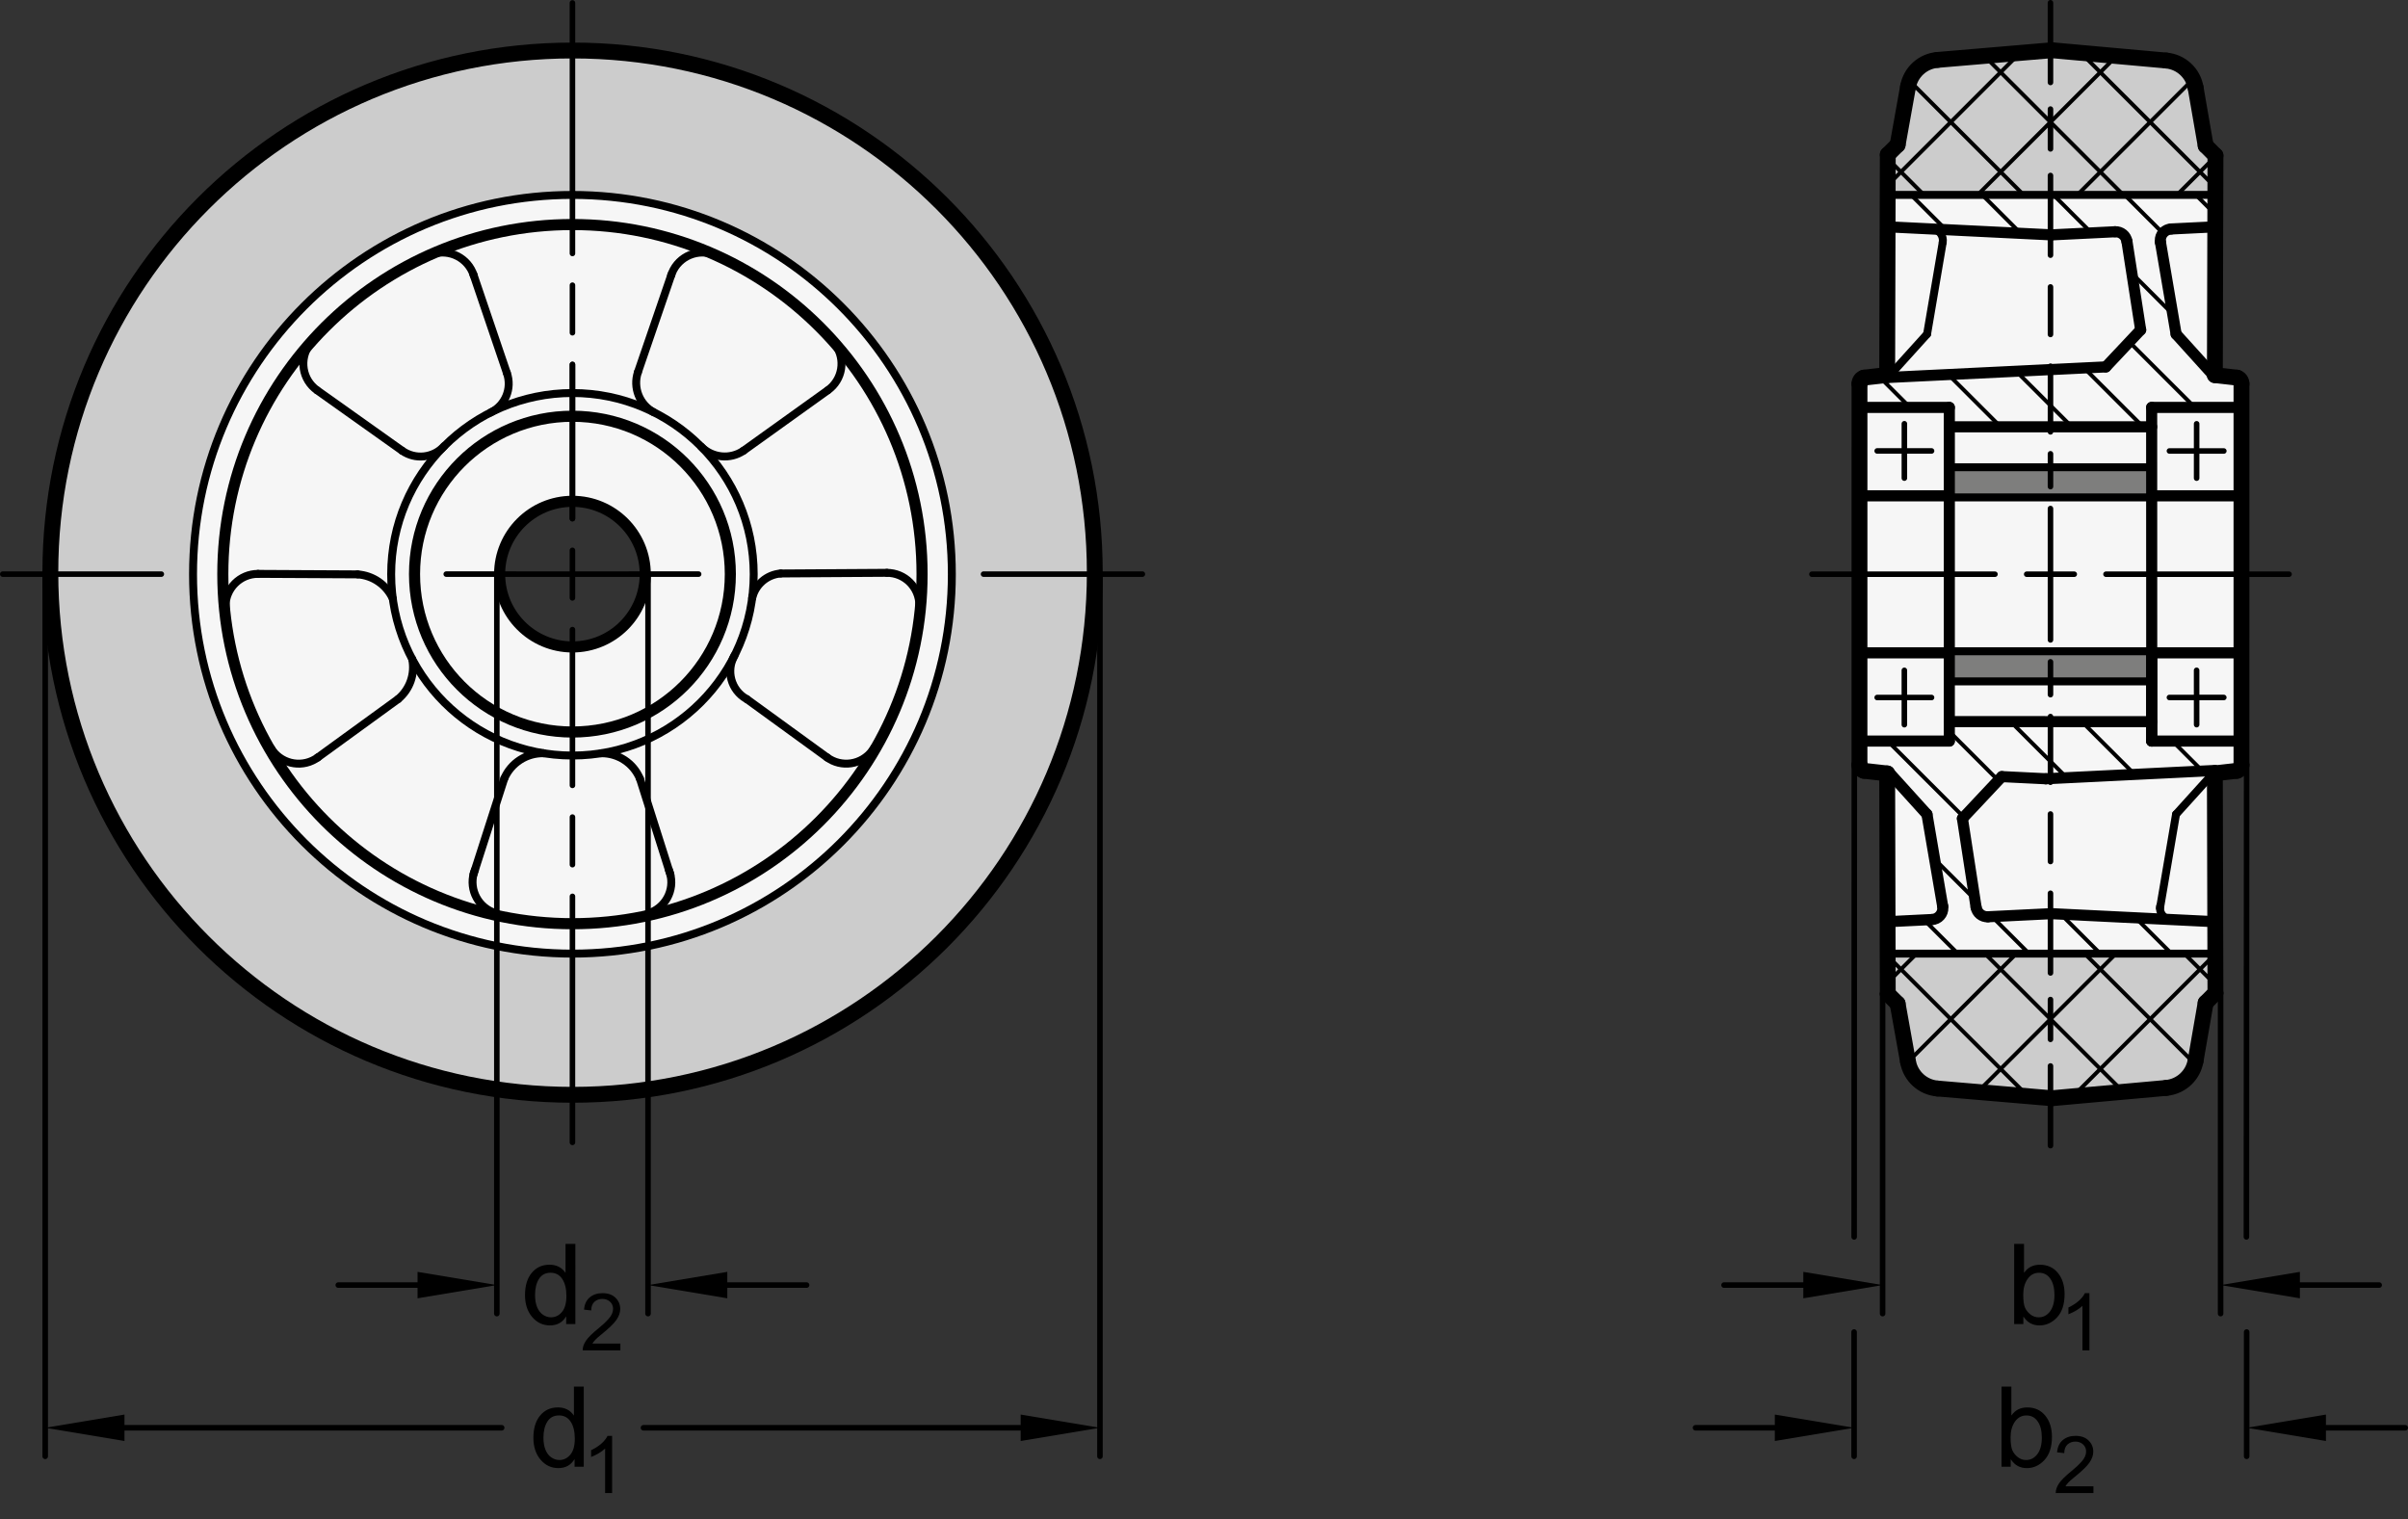 <?xml version="1.0" encoding="utf-8"?>
<!-- Generator: Adobe Illustrator 19.1.0, SVG Export Plug-In . SVG Version: 6.00 Build 0)  -->
<svg version="1.1" xmlns="http://www.w3.org/2000/svg" xmlns:xlink="http://www.w3.org/1999/xlink" x="0px" y="0px"
	 viewBox="0 0 215.225 135.786" enable-background="new 0 0 215.225 135.786" xml:space="preserve">
<rect x="0" y="0" width="215.225" height="135.786" fill="#333333" stroke="none"/>
<g id="MD_x5F_3_x5F_FUELLUNG_x5F_WS">
	<g id="LWPOLYLINE_8_">
		<path fill="#FFFFFF" d="M200.342,34.305c0.012-0.258-0.157-0.489-0.407-0.554l-1.972-0.223l0.053-19.629l-0.876-0.881
			l-0.901-5.192c-0.227-1.306-1.302-2.297-2.623-2.416l-10.219-0.922l-10.223,0.867c-1.321,0.112-2.402,1.097-2.636,2.402
			l-0.929,5.187l-0.881,0.876l-0.053,19.697l-2.069,0.234c-0.249,0.065-0.419,0.296-0.407,0.554l-0.001,34.034
			c-0.012,0.258,0.157,0.489,0.407,0.554l2.069,0.234l0.052,19.697l0.881,0.876l0.929,5.187c0.234,1.305,1.315,2.29,2.635,2.402
			l10.223,0.867l10.219-0.921c1.32-0.119,2.396-1.11,2.623-2.416l0.901-5.192l0.876-0.881l-0.052-19.631l1.971-0.223
			c0.24-0.063,0.408-0.281,0.407-0.529L200.342,34.305"/>
	</g>
	<g id="LWPOLYLINE_9_">
		<path fill="#FFFFFF" d="M51.164,4.645v40.161c3.595,0,6.508,2.913,6.508,6.507c0,3.594-2.914,6.507-6.508,6.507
			c-3.595,0-6.508-2.913-6.508-6.507c0-3.594,2.914-6.507,6.508-6.507V4.645c-25.778,0-46.676,20.894-46.676,46.669
			s20.898,46.669,46.676,46.669S97.84,77.088,97.84,51.314S76.942,4.645,51.164,4.645z"/>
	</g>
</g>
<g id="MD_x5F_3_x5F_FUELLUNG_x5F_GR">
	<g id="LWPOLYLINE_3_">
		<path fill="#F6F6F6" d="M51.164,4.645v40.161c3.595,0,6.508,2.913,6.508,6.507c0,3.594-2.914,6.507-6.508,6.507
			c-3.595,0-6.508-2.913-6.508-6.507c0-3.594,2.914-6.507,6.508-6.507V4.645c-25.778,0-46.676,20.894-46.676,46.669
			s20.898,46.669,46.676,46.669S97.84,77.088,97.84,51.314S76.942,4.645,51.164,4.645z"/>
	</g>
	<g id="LWPOLYLINE_4_">
		<path fill="#F6F6F6" d="M200.342,34.305c0.012-0.258-0.157-0.489-0.407-0.554l-1.972-0.223l0.053-19.629l-0.876-0.881
			l-0.901-5.192c-0.227-1.306-1.302-2.297-2.623-2.416l-10.219-0.922l-10.223,0.867c-1.321,0.112-2.402,1.097-2.636,2.402
			l-0.929,5.187l-0.881,0.876l-0.053,19.697l-2.069,0.234c-0.249,0.065-0.419,0.296-0.407,0.554l-0.001,34.034
			c-0.012,0.258,0.157,0.489,0.407,0.554l2.069,0.234l0.052,19.697l0.881,0.876l0.929,5.187c0.234,1.305,1.315,2.29,2.635,2.402
			l10.223,0.867l10.219-0.921c1.32-0.119,2.396-1.11,2.623-2.416l0.901-5.192l0.876-0.881l-0.052-19.631l1.971-0.223
			c0.24-0.063,0.408-0.281,0.407-0.529L200.342,34.305"/>
	</g>
</g>
<g id="MD_x5F_6_x5F_COLOR_x5F_K064">
	<g id="LWPOLYLINE_5_">
		<rect x="174.222" y="58.208" fill="#7E7E7D" width="18.098" height="2.693"/>
	</g>
	<g id="LWPOLYLINE_6_">
		<rect x="174.23" y="41.763" fill="#7E7E7D" width="18.086" height="2.693"/>
	</g>
</g>
<g id="MD_x5F_6_x5F_COLOR_x5F_K027">
	<g id="LWPOLYLINE">
		<path fill="#CCCCCC" d="M51.207,4.515c25.747,0.024,46.612,20.889,46.632,46.632c0.02,25.774-20.861,46.685-46.639,46.705
			S4.508,76.994,4.488,51.22S25.349,4.535,51.127,4.515l0.037,12.907c-18.728,0.025-33.89,15.226-33.864,33.951
			c0.025,18.725,15.228,33.885,33.957,33.859c18.728-0.025,33.89-15.226,33.864-33.951c-0.025-18.689-15.172-33.834-33.864-33.859
			L51.207,4.515z"/>
	</g>
	<g id="LWPOLYLINE_1_">
		<path fill="#CCCCCC" d="M194.321,5.563c-3.635-0.417-7.277-0.775-10.923-1.074c-3.675,0.275-7.343,0.622-11.004,1.042
			c-1.035,0.262-1.784,1.161-1.855,2.226l-0.929,5.187l-0.881,0.876l-0.01,3.601h29.288l0.009-3.522l-0.876-0.881l-0.901-5.192
			C196.057,6.78,195.323,5.914,194.321,5.563z"/>
	</g>
	<g id="LWPOLYLINE_2_">
		<path fill="#CCCCCC" d="M194.304,97.086c-3.635,0.416-7.277,0.772-10.924,1.07c-3.674-0.276-7.343-0.625-11.004-1.046
			c-1.035-0.263-1.783-1.161-1.854-2.226l-0.927-5.187l-0.881-0.876l0.003-3.588h29.288l-0.003,3.52l-0.877,0.881l-0.903,5.192
			C196.04,95.869,195.306,96.735,194.304,97.086z"/>
	</g>
</g>
<g id="MD_x5F_1_x5F_100">
	<g id="CIRCLE">
		
			<path fill="none" stroke="#000000" stroke-width="1.417" stroke-linecap="round" stroke-linejoin="round" stroke-miterlimit="10" d="
			M4.5,51.182c0,25.775,20.898,46.669,46.676,46.669s46.676-20.894,46.676-46.669S76.954,4.514,51.176,4.514S4.5,25.408,4.5,51.182
			L4.5,51.182z"/>
	</g>
	<g id="LINE_43_">
		
			<line fill="none" stroke="#000000" stroke-width="1.417" stroke-linecap="round" stroke-linejoin="round" stroke-miterlimit="10" x1="166.2" y1="34.305" x2="166.198" y2="68.339"/>
	</g>
	<g id="ARC_20_">
		
			<path fill="none" stroke="#000000" stroke-width="1.417" stroke-linecap="round" stroke-linejoin="round" stroke-miterlimit="10" d="
			M166.198,68.339c-0.012,0.258,0.157,0.489,0.407,0.554"/>
	</g>
	<g id="LINE_44_">
		
			<line fill="none" stroke="#000000" stroke-width="1.417" stroke-linecap="round" stroke-linejoin="round" stroke-miterlimit="10" x1="166.605" y1="68.893" x2="168.674" y2="69.127"/>
	</g>
	<g id="ARC_21_">
		
			<path fill="none" stroke="#000000" stroke-width="1.417" stroke-linecap="round" stroke-linejoin="round" stroke-miterlimit="10" d="
			M166.607,33.751c-0.249,0.065-0.419,0.296-0.407,0.554"/>
	</g>
	<g id="LINE_45_">
		
			<line fill="none" stroke="#000000" stroke-width="1.417" stroke-linecap="round" stroke-linejoin="round" stroke-miterlimit="10" x1="166.607" y1="33.751" x2="168.675" y2="33.517"/>
	</g>
	<g id="LINE_46_">
		
			<line fill="none" stroke="#000000" stroke-width="1.417" stroke-linecap="round" stroke-linejoin="round" stroke-miterlimit="10" x1="200.342" y1="34.305" x2="200.341" y2="68.364"/>
	</g>
	<g id="ARC_22_">
		
			<path fill="none" stroke="#000000" stroke-width="1.417" stroke-linecap="round" stroke-linejoin="round" stroke-miterlimit="10" d="
			M199.933,68.893c0.249-0.065,0.419-0.296,0.407-0.554"/>
	</g>
	<g id="LINE_47_">
		
			<line fill="none" stroke="#000000" stroke-width="1.417" stroke-linecap="round" stroke-linejoin="round" stroke-miterlimit="10" x1="199.933" y1="68.893" x2="197.962" y2="69.117"/>
	</g>
	<g id="ARC_23_">
		
			<path fill="none" stroke="#000000" stroke-width="1.417" stroke-linecap="round" stroke-linejoin="round" stroke-miterlimit="10" d="
			M200.342,34.305c0.012-0.258-0.157-0.489-0.407-0.554"/>
	</g>
	<g id="LINE_48_">
		
			<line fill="none" stroke="#000000" stroke-width="1.417" stroke-linecap="round" stroke-linejoin="round" stroke-miterlimit="10" x1="199.935" y1="33.751" x2="197.963" y2="33.528"/>
	</g>
	<g id="LINE_71_">
		
			<line fill="none" stroke="#000000" stroke-width="1.417" stroke-linecap="round" stroke-linejoin="round" stroke-miterlimit="10" x1="193.616" y1="5.41" x2="183.398" y2="4.489"/>
	</g>
	<g id="ARC_24_">
		
			<path fill="none" stroke="#000000" stroke-width="1.417" stroke-linecap="round" stroke-linejoin="round" stroke-miterlimit="10" d="
			M173.174,5.355c-1.321,0.112-2.402,1.097-2.636,2.402"/>
	</g>
	<g id="LINE_72_">
		
			<line fill="none" stroke="#000000" stroke-width="1.417" stroke-linecap="round" stroke-linejoin="round" stroke-miterlimit="10" x1="170.539" y1="7.757" x2="169.609" y2="12.944"/>
	</g>
	<g id="LINE_73_">
		
			<line fill="none" stroke="#000000" stroke-width="1.417" stroke-linecap="round" stroke-linejoin="round" stroke-miterlimit="10" x1="169.609" y1="12.944" x2="168.728" y2="13.82"/>
	</g>
	<g id="LINE_74_">
		
			<line fill="none" stroke="#000000" stroke-width="1.417" stroke-linecap="round" stroke-linejoin="round" stroke-miterlimit="10" x1="197.14" y1="13.018" x2="196.239" y2="7.826"/>
	</g>
	<g id="LINE_75_">
		
			<line fill="none" stroke="#000000" stroke-width="1.417" stroke-linecap="round" stroke-linejoin="round" stroke-miterlimit="10" x1="198.016" y1="13.899" x2="197.14" y2="13.018"/>
	</g>
	<g id="ARC_25_">
		
			<path fill="none" stroke="#000000" stroke-width="1.417" stroke-linecap="round" stroke-linejoin="round" stroke-miterlimit="10" d="
			M196.239,7.826c-0.227-1.306-1.302-2.297-2.623-2.416"/>
	</g>
	<g id="LINE_76_">
		
			<line fill="none" stroke="#000000" stroke-width="1.417" stroke-linecap="round" stroke-linejoin="round" stroke-miterlimit="10" x1="183.398" y1="4.489" x2="173.174" y2="5.355"/>
	</g>
	<g id="LINE_77_">
		
			<line fill="none" stroke="#000000" stroke-width="1.417" stroke-linecap="round" stroke-linejoin="round" stroke-miterlimit="10" x1="168.728" y1="13.82" x2="168.675" y2="33.517"/>
	</g>
	<g id="LINE_78_">
		
			<line fill="none" stroke="#000000" stroke-width="1.417" stroke-linecap="round" stroke-linejoin="round" stroke-miterlimit="10" x1="198.016" y1="13.899" x2="197.963" y2="33.528"/>
	</g>
	<g id="LINE_87_">
		
			<line fill="none" stroke="#000000" stroke-width="1.417" stroke-linecap="round" stroke-linejoin="round" stroke-miterlimit="10" x1="193.614" y1="97.235" x2="183.395" y2="98.157"/>
	</g>
	<g id="ARC_28_">
		
			<path fill="none" stroke="#000000" stroke-width="1.417" stroke-linecap="round" stroke-linejoin="round" stroke-miterlimit="10" d="
			M170.536,94.888c0.234,1.305,1.315,2.29,2.635,2.402"/>
	</g>
	<g id="LINE_88_">
		
			<line fill="none" stroke="#000000" stroke-width="1.417" stroke-linecap="round" stroke-linejoin="round" stroke-miterlimit="10" x1="170.536" y1="94.888" x2="169.607" y2="89.701"/>
	</g>
	<g id="LINE_89_">
		
			<line fill="none" stroke="#000000" stroke-width="1.417" stroke-linecap="round" stroke-linejoin="round" stroke-miterlimit="10" x1="169.607" y1="89.701" x2="168.726" y2="88.825"/>
	</g>
	<g id="LINE_90_">
		
			<line fill="none" stroke="#000000" stroke-width="1.417" stroke-linecap="round" stroke-linejoin="round" stroke-miterlimit="10" x1="197.138" y1="89.628" x2="196.237" y2="94.82"/>
	</g>
	<g id="LINE_91_">
		
			<line fill="none" stroke="#000000" stroke-width="1.417" stroke-linecap="round" stroke-linejoin="round" stroke-miterlimit="10" x1="198.014" y1="88.747" x2="197.138" y2="89.628"/>
	</g>
	<g id="ARC_29_">
		
			<path fill="none" stroke="#000000" stroke-width="1.417" stroke-linecap="round" stroke-linejoin="round" stroke-miterlimit="10" d="
			M193.614,97.235c1.32-0.119,2.396-1.11,2.623-2.416"/>
	</g>
	<g id="LINE_92_">
		
			<line fill="none" stroke="#000000" stroke-width="1.417" stroke-linecap="round" stroke-linejoin="round" stroke-miterlimit="10" x1="183.395" y1="98.157" x2="173.172" y2="97.289"/>
	</g>
	<g id="LINE_93_">
		
			<line fill="none" stroke="#000000" stroke-width="1.417" stroke-linecap="round" stroke-linejoin="round" stroke-miterlimit="10" x1="168.727" y1="88.825" x2="168.674" y2="69.127"/>
	</g>
	<g id="LINE_94_">
		
			<line fill="none" stroke="#000000" stroke-width="1.417" stroke-linecap="round" stroke-linejoin="round" stroke-miterlimit="10" x1="198.014" y1="88.747" x2="197.962" y2="69.117"/>
	</g>
</g>
<g id="MD_x5F_1_x5F_050">
	<g id="CIRCLE_1_">
		
			<path fill="none" stroke="#000000" stroke-width="0.709" stroke-linecap="round" stroke-linejoin="round" stroke-miterlimit="10" d="
			M17.253,51.327c0,18.725,15.182,33.905,33.911,33.905s33.911-15.18,33.911-33.905S69.892,17.422,51.164,17.422
			S17.253,32.602,17.253,51.327L17.253,51.327z"/>
	</g>
	<g id="LINE_4_">
		
			<line fill="none" stroke="#000000" stroke-width="0.709" stroke-linecap="round" stroke-linejoin="round" stroke-miterlimit="10" x1="28.373" y1="34.905" x2="35.946" y2="40.286"/>
	</g>
	<g id="ARC">
		
			<path fill="none" stroke="#000000" stroke-width="0.709" stroke-linecap="round" stroke-linejoin="round" stroke-miterlimit="10" d="
			M27.837,30.594c-1.059,1.205-0.94,3.041,0.265,4.099c0.071,0.062,0.144,0.121,0.221,0.176"/>
	</g>
	<g id="ARC_1_">
		
			<path fill="none" stroke="#000000" stroke-width="0.709" stroke-linecap="round" stroke-linejoin="round" stroke-miterlimit="10" d="
			M35.946,40.286c1.175,0.824,2.779,0.651,3.752-0.405"/>
	</g>
	<g id="LINE_5_">
		
			<line fill="none" stroke="#000000" stroke-width="0.709" stroke-linecap="round" stroke-linejoin="round" stroke-miterlimit="10" x1="42.314" y1="24.534" x2="45.303" y2="33.335"/>
	</g>
	<g id="ARC_2_">
		
			<path fill="none" stroke="#000000" stroke-width="0.709" stroke-linecap="round" stroke-linejoin="round" stroke-miterlimit="10" d="
			M42.341,24.613c-0.493-1.544-2.144-2.396-3.689-1.904c-0.076,0.024-0.151,0.052-0.225,0.082"/>
	</g>
	<g id="LINE_6_">
		
			<line fill="none" stroke="#000000" stroke-width="0.709" stroke-linecap="round" stroke-linejoin="round" stroke-miterlimit="10" x1="59.922" y1="78.185" x2="57.199" y2="69.605"/>
	</g>
	<g id="LINE_7_">
		
			<line fill="none" stroke="#000000" stroke-width="0.709" stroke-linecap="round" stroke-linejoin="round" stroke-miterlimit="10" x1="42.319" y1="78.148" x2="45.071" y2="69.586"/>
	</g>
	<g id="LINE_8_">
		
			<line fill="none" stroke="#000000" stroke-width="0.709" stroke-linecap="round" stroke-linejoin="round" stroke-miterlimit="10" x1="28.38" y1="67.714" x2="35.576" y2="62.487"/>
	</g>
	<g id="LINE_9_">
		
			<line fill="none" stroke="#000000" stroke-width="0.709" stroke-linecap="round" stroke-linejoin="round" stroke-miterlimit="10" x1="23.061" y1="51.291" x2="31.963" y2="51.337"/>
	</g>
	<g id="ARC_3_">
		
			<path fill="none" stroke="#000000" stroke-width="0.709" stroke-linecap="round" stroke-linejoin="round" stroke-miterlimit="10" d="
			M23.063,51.291c-1.604-0.001-2.906,1.299-2.907,2.903c0,0.094,0.004,0.188,0.014,0.282"/>
	</g>
	<g id="ARC_4_">
		
			<path fill="none" stroke="#000000" stroke-width="0.709" stroke-linecap="round" stroke-linejoin="round" stroke-miterlimit="10" d="
			M42.447,77.751c-0.599,1.488,0.121,3.18,1.61,3.779c0.087,0.035,0.176,0.066,0.267,0.093"/>
	</g>
	<g id="ARC_5_">
		
			<path fill="none" stroke="#000000" stroke-width="0.709" stroke-linecap="round" stroke-linejoin="round" stroke-miterlimit="10" d="
			M57.914,81.639c1.539-0.452,2.421-2.066,1.969-3.605c-0.027-0.09-0.057-0.179-0.093-0.266"/>
	</g>
	<g id="ARC_6_">
		
			<path fill="none" stroke="#000000" stroke-width="0.709" stroke-linecap="round" stroke-linejoin="round" stroke-miterlimit="10" d="
			M24.2,66.842c0.824,1.376,2.608,1.824,3.985,1c0.081-0.048,0.159-0.101,0.235-0.157"/>
	</g>
	<g id="ARC_7_">
		
			<path fill="none" stroke="#000000" stroke-width="0.709" stroke-linecap="round" stroke-linejoin="round" stroke-miterlimit="10" d="
			M35.576,62.487c1.054-0.869,1.541-2.25,1.264-3.588"/>
	</g>
	<g id="ARC_8_">
		
			<path fill="none" stroke="#000000" stroke-width="0.709" stroke-linecap="round" stroke-linejoin="round" stroke-miterlimit="10" d="
			M48.599,67.323c-1.528-0.036-2.924,0.859-3.528,2.263"/>
	</g>
	<g id="ARC_9_">
		
			<path fill="none" stroke="#000000" stroke-width="0.709" stroke-linecap="round" stroke-linejoin="round" stroke-miterlimit="10" d="
			M57.199,69.605c-0.58-1.401-1.958-2.306-3.475-2.281"/>
	</g>
	<g id="LINE_10_">
		
			<line fill="none" stroke="#000000" stroke-width="0.709" stroke-linecap="round" stroke-linejoin="round" stroke-miterlimit="10" x1="73.948" y1="67.714" x2="66.752" y2="62.487"/>
	</g>
	<g id="LINE_11_">
		
			<line fill="none" stroke="#000000" stroke-width="0.709" stroke-linecap="round" stroke-linejoin="round" stroke-miterlimit="10" x1="79.266" y1="51.197" x2="69.783" y2="51.256"/>
	</g>
	<g id="ARC_10_">
		
			<path fill="none" stroke="#000000" stroke-width="0.709" stroke-linecap="round" stroke-linejoin="round" stroke-miterlimit="10" d="
			M82.158,54.382c0.155-1.597-1.015-3.017-2.612-3.171c-0.094-0.009-0.188-0.014-0.282-0.014"/>
	</g>
	<g id="ARC_11_">
		
			<path fill="none" stroke="#000000" stroke-width="0.709" stroke-linecap="round" stroke-linejoin="round" stroke-miterlimit="10" d="
			M73.908,67.685c1.29,0.954,3.109,0.681,4.063-0.609c0.056-0.076,0.108-0.154,0.157-0.235"/>
	</g>
	<g id="ARC_12_">
		
			<path fill="none" stroke="#000000" stroke-width="0.709" stroke-linecap="round" stroke-linejoin="round" stroke-miterlimit="10" d="
			M65.649,58.584c-0.78,1.36-0.309,3.094,1.051,3.874c0.017,0.01,0.034,0.019,0.052,0.029"/>
	</g>
	<g id="ARC_13_">
		
			<path fill="none" stroke="#000000" stroke-width="0.709" stroke-linecap="round" stroke-linejoin="round" stroke-miterlimit="10" d="
			M35.109,53.512c-0.571-1.247-1.778-2.082-3.147-2.175"/>
	</g>
	<g id="ARC_14_">
		
			<path fill="none" stroke="#000000" stroke-width="0.709" stroke-linecap="round" stroke-linejoin="round" stroke-miterlimit="10" d="
			M43.856,36.869c1.312-0.638,1.935-2.159,1.447-3.534"/>
	</g>
	<g id="CIRCLE_3_">
		
			<path fill="none" stroke="#000000" stroke-width="0.709" stroke-linecap="round" stroke-linejoin="round" stroke-miterlimit="10" d="
			M67.366,51.327c0-8.947-7.254-16.2-16.202-16.2s-16.202,7.253-16.202,16.2s7.254,16.2,16.202,16.2S67.366,60.274,67.366,51.327
			L67.366,51.327z"/>
	</g>
	<g id="LINE_12_">
		
			<line fill="none" stroke="#000000" stroke-width="0.709" stroke-linecap="round" stroke-linejoin="round" stroke-miterlimit="10" x1="73.954" y1="34.905" x2="66.455" y2="40.282"/>
	</g>
	<g id="ARC_15_">
		
			<path fill="none" stroke="#000000" stroke-width="0.709" stroke-linecap="round" stroke-linejoin="round" stroke-miterlimit="10" d="
			M74.005,34.869c1.302-0.937,1.599-2.752,0.662-4.054c-0.055-0.076-0.114-0.15-0.176-0.221"/>
	</g>
	<g id="ARC_16_">
		
			<path fill="none" stroke="#000000" stroke-width="0.709" stroke-linecap="round" stroke-linejoin="round" stroke-miterlimit="10" d="
			M62.664,39.917c1.01,1.019,2.604,1.173,3.791,0.366"/>
	</g>
	<g id="LINE_13_">
		
			<line fill="none" stroke="#000000" stroke-width="0.709" stroke-linecap="round" stroke-linejoin="round" stroke-miterlimit="10" x1="60.013" y1="24.534" x2="57.018" y2="33.261"/>
	</g>
	<g id="ARC_17_">
		
			<path fill="none" stroke="#000000" stroke-width="0.709" stroke-linecap="round" stroke-linejoin="round" stroke-miterlimit="10" d="
			M63.9,22.792c-1.499-0.617-3.215,0.097-3.832,1.596c-0.03,0.074-0.058,0.149-0.082,0.225"/>
	</g>
	<g id="ARC_18_">
		
			<path fill="none" stroke="#000000" stroke-width="0.709" stroke-linecap="round" stroke-linejoin="round" stroke-miterlimit="10" d="
			M57.018,33.261c-0.466,1.382,0.133,2.899,1.418,3.59"/>
	</g>
	<g id="ARC_19_">
		
			<path fill="none" stroke="#000000" stroke-width="0.709" stroke-linecap="round" stroke-linejoin="round" stroke-miterlimit="10" d="
			M69.783,51.256c-1.243,0.099-2.278,0.994-2.554,2.21"/>
	</g>
	<g id="LINE_106_">
		
			<line fill="none" stroke="#000000" stroke-width="0.709" stroke-linecap="round" stroke-linejoin="round" stroke-miterlimit="10" x1="194.491" y1="72.781" x2="193.058" y2="81.168"/>
	</g>
	<g id="LINE_107_">
		
			<line fill="none" stroke="#000000" stroke-width="0.709" stroke-linecap="round" stroke-linejoin="round" stroke-miterlimit="10" x1="197.93" y1="68.98" x2="194.491" y2="72.781"/>
	</g>
	<g id="LINE_108_">
		
			<line fill="none" stroke="#000000" stroke-width="0.709" stroke-linecap="round" stroke-linejoin="round" stroke-miterlimit="10" x1="168.717" y1="85.231" x2="198.005" y2="85.231"/>
	</g>
	<g id="ARC_32_">
		
			<path fill="none" stroke="#000000" stroke-width="0.709" stroke-linecap="round" stroke-linejoin="round" stroke-miterlimit="10" d="
			M193.072,80.994c-0.095,0.555,0.279,1.083,0.834,1.178c0.04,0.007,0.081,0.011,0.122,0.013"/>
	</g>
	<g id="LINE_109_">
		
			<line fill="none" stroke="#000000" stroke-width="0.709" stroke-linecap="round" stroke-linejoin="round" stroke-miterlimit="10" x1="168.719" y1="17.42" x2="198.014" y2="17.42"/>
	</g>
	<g id="ARC_33_">
		
			<path fill="none" stroke="#000000" stroke-width="0.709" stroke-linecap="round" stroke-linejoin="round" stroke-miterlimit="10" d="
			M173.639,21.657c0.095-0.556-0.279-1.083-0.835-1.177c-0.04-0.007-0.081-0.011-0.121-0.013"/>
	</g>
	<g id="LINE_110_">
		
			<line fill="none" stroke="#000000" stroke-width="0.709" stroke-linecap="round" stroke-linejoin="round" stroke-miterlimit="10" x1="172.241" y1="29.862" x2="173.639" y2="21.657"/>
	</g>
	<g id="LINE_111_">
		
			<line fill="none" stroke="#000000" stroke-width="0.709" stroke-linecap="round" stroke-linejoin="round" stroke-miterlimit="10" x1="168.803" y1="33.665" x2="172.241" y2="29.862"/>
	</g>
	<g id="LINE_112_">
		
			<line fill="none" stroke="#000000" stroke-width="0.709" stroke-linecap="round" stroke-linejoin="round" stroke-miterlimit="10" x1="174.222" y1="58.208" x2="192.32" y2="58.208"/>
	</g>
	<g id="LINE_113_">
		
			<line fill="none" stroke="#000000" stroke-width="0.709" stroke-linecap="round" stroke-linejoin="round" stroke-miterlimit="10" x1="174.23" y1="44.456" x2="192.315" y2="44.456"/>
	</g>
	<g id="LINE_114_">
		
			<line fill="none" stroke="#000000" stroke-width="0.709" stroke-linecap="round" stroke-linejoin="round" stroke-miterlimit="10" x1="174.222" y1="60.901" x2="192.32" y2="60.901"/>
	</g>
	<g id="LINE_115_">
		
			<line fill="none" stroke="#000000" stroke-width="0.709" stroke-linecap="round" stroke-linejoin="round" stroke-miterlimit="10" x1="174.23" y1="41.763" x2="192.315" y2="41.763"/>
	</g>
</g>
<g id="MD_x5F_1_x5F_035">
	<g id="LINE">
		
			<line fill="none" stroke="#000000" stroke-width="0.496" stroke-linecap="round" stroke-linejoin="round" stroke-miterlimit="10" x1="14.418" y1="51.314" x2="0.248" y2="51.314"/>
	</g>
	<g id="LINE_1_">
		
			<line fill="none" stroke="#000000" stroke-width="0.496" stroke-linecap="round" stroke-linejoin="round" stroke-miterlimit="10" x1="39.885" y1="51.313" x2="51.164" y2="51.314"/>
	</g>
	<g id="LINE_2_">
		
			<line fill="none" stroke="#000000" stroke-width="0.496" stroke-linecap="round" stroke-linejoin="round" stroke-miterlimit="10" x1="87.909" y1="51.314" x2="102.104" y2="51.314"/>
	</g>
	<g id="LINE_3_">
		
			<line fill="none" stroke="#000000" stroke-width="0.496" stroke-linecap="round" stroke-linejoin="round" stroke-miterlimit="10" x1="62.443" y1="51.313" x2="51.164" y2="51.314"/>
	</g>
	<g id="LINE_22_">
		
			<line fill="none" stroke="#000000" stroke-width="0.496" stroke-linecap="round" stroke-linejoin="round" stroke-miterlimit="10" x1="51.165" y1="32.574" x2="51.164" y2="46.354"/>
	</g>
	<g id="LINE_23_">
		
			<line fill="none" stroke="#000000" stroke-width="0.496" stroke-linecap="round" stroke-linejoin="round" stroke-miterlimit="10" x1="51.164" y1="0.262" x2="51.165" y2="22.654"/>
	</g>
	<g id="LINE_24_">
		
			<line fill="none" stroke="#000000" stroke-width="0.496" stroke-linecap="round" stroke-linejoin="round" stroke-miterlimit="10" x1="51.165" y1="25.489" x2="51.165" y2="29.74"/>
	</g>
	<g id="LINE_25_">
		
			<line fill="none" stroke="#000000" stroke-width="0.496" stroke-linecap="round" stroke-linejoin="round" stroke-miterlimit="10" x1="51.164" y1="102.103" x2="51.165" y2="80.115"/>
	</g>
	<g id="LINE_26_">
		
			<line fill="none" stroke="#000000" stroke-width="0.496" stroke-linecap="round" stroke-linejoin="round" stroke-miterlimit="10" x1="51.165" y1="77.281" x2="51.165" y2="73.029"/>
	</g>
	<g id="LINE_27_">
		
			<line fill="none" stroke="#000000" stroke-width="0.496" stroke-linecap="round" stroke-linejoin="round" stroke-miterlimit="10" x1="51.165" y1="32.574" x2="51.164" y2="46.354"/>
	</g>
	<g id="LINE_28_">
		
			<line fill="none" stroke="#000000" stroke-width="0.496" stroke-linecap="round" stroke-linejoin="round" stroke-miterlimit="10" x1="51.165" y1="70.195" x2="51.164" y2="56.274"/>
	</g>
	<g id="LINE_41_">
		
			<line fill="none" stroke="#000000" stroke-width="0.496" stroke-linecap="round" stroke-linejoin="round" stroke-miterlimit="10" stroke-dasharray="13.465,2.48,1.063,2.48" x1="170.211" y1="40.303" x2="172.64" y2="40.303"/>
	</g>
	<g id="LINE_42_">
		
			<line fill="none" stroke="#000000" stroke-width="0.496" stroke-linecap="round" stroke-linejoin="round" stroke-miterlimit="10" stroke-dasharray="13.465,2.48,1.063,2.48" x1="170.211" y1="40.303" x2="170.211" y2="37.873"/>
	</g>
	<g id="LINE_57_">
		
			<line fill="none" stroke="#000000" stroke-width="0.496" stroke-linecap="round" stroke-linejoin="round" stroke-miterlimit="10" stroke-dasharray="13.465,2.48,1.063,2.48" x1="196.333" y1="40.307" x2="193.903" y2="40.306"/>
	</g>
	<g id="LINE_58_">
		
			<line fill="none" stroke="#000000" stroke-width="0.496" stroke-linecap="round" stroke-linejoin="round" stroke-miterlimit="10" stroke-dasharray="13.465,2.48,1.063,2.48" x1="196.333" y1="40.307" x2="196.333" y2="37.878"/>
	</g>
	<g id="LINE_59_">
		
			<line fill="none" stroke="#000000" stroke-width="0.496" stroke-linecap="round" stroke-linejoin="round" stroke-miterlimit="10" stroke-dasharray="13.465,2.48,1.063,2.48" x1="170.21" y1="62.342" x2="172.64" y2="62.342"/>
	</g>
	<g id="LINE_60_">
		
			<line fill="none" stroke="#000000" stroke-width="0.496" stroke-linecap="round" stroke-linejoin="round" stroke-miterlimit="10" stroke-dasharray="13.465,2.48,1.063,2.48" x1="170.21" y1="62.342" x2="170.21" y2="64.771"/>
	</g>
	<g id="LINE_61_">
		
			<line fill="none" stroke="#000000" stroke-width="0.496" stroke-linecap="round" stroke-linejoin="round" stroke-miterlimit="10" stroke-dasharray="13.465,2.48,1.063,2.48" x1="196.332" y1="62.339" x2="193.902" y2="62.339"/>
	</g>
	<g id="LINE_62_">
		
			<line fill="none" stroke="#000000" stroke-width="0.496" stroke-linecap="round" stroke-linejoin="round" stroke-miterlimit="10" stroke-dasharray="13.465,2.48,1.063,2.48" x1="196.332" y1="62.339" x2="196.333" y2="64.768"/>
	</g>
	<g id="LINE_63_">
		
			<line fill="none" stroke="#000000" stroke-width="0.496" stroke-linecap="round" stroke-linejoin="round" stroke-miterlimit="10" stroke-dasharray="13.465,2.48,1.063,2.48" x1="170.211" y1="40.303" x2="170.211" y2="42.732"/>
	</g>
	<g id="LINE_64_">
		
			<line fill="none" stroke="#000000" stroke-width="0.496" stroke-linecap="round" stroke-linejoin="round" stroke-miterlimit="10" stroke-dasharray="13.465,2.48,1.063,2.48" x1="170.211" y1="40.303" x2="167.781" y2="40.303"/>
	</g>
	<g id="LINE_65_">
		
			<line fill="none" stroke="#000000" stroke-width="0.496" stroke-linecap="round" stroke-linejoin="round" stroke-miterlimit="10" stroke-dasharray="13.465,2.48,1.063,2.48" x1="196.333" y1="40.307" x2="196.332" y2="42.736"/>
	</g>
	<g id="LINE_66_">
		
			<line fill="none" stroke="#000000" stroke-width="0.496" stroke-linecap="round" stroke-linejoin="round" stroke-miterlimit="10" stroke-dasharray="13.465,2.48,1.063,2.48" x1="196.333" y1="40.307" x2="198.762" y2="40.308"/>
	</g>
	<g id="LINE_67_">
		
			<line fill="none" stroke="#000000" stroke-width="0.496" stroke-linecap="round" stroke-linejoin="round" stroke-miterlimit="10" stroke-dasharray="13.465,2.48,1.063,2.48" x1="196.332" y1="62.339" x2="196.331" y2="59.91"/>
	</g>
	<g id="LINE_68_">
		
			<line fill="none" stroke="#000000" stroke-width="0.496" stroke-linecap="round" stroke-linejoin="round" stroke-miterlimit="10" stroke-dasharray="13.465,2.48,1.063,2.48" x1="196.332" y1="62.339" x2="198.761" y2="62.338"/>
	</g>
	<g id="LINE_69_">
		
			<line fill="none" stroke="#000000" stroke-width="0.496" stroke-linecap="round" stroke-linejoin="round" stroke-miterlimit="10" stroke-dasharray="13.465,2.48,1.063,2.48" x1="170.21" y1="62.342" x2="170.21" y2="59.913"/>
	</g>
	<g id="LINE_70_">
		
			<line fill="none" stroke="#000000" stroke-width="0.496" stroke-linecap="round" stroke-linejoin="round" stroke-miterlimit="10" stroke-dasharray="13.465,2.48,1.063,2.48" x1="170.21" y1="62.342" x2="167.781" y2="62.342"/>
	</g>
	<g id="LINE_124_">
		
			<line fill="none" stroke="#000000" stroke-width="0.496" stroke-linecap="round" stroke-linejoin="round" stroke-miterlimit="10" x1="51.164" y1="53.439" x2="51.164" y2="49.188"/>
	</g>
</g>
<g id="MD_x5F_1_x5F_070">
	<g id="CIRCLE_2_">
		
			<path fill="none" stroke="#000000" stroke-width="0.992" stroke-linecap="round" stroke-linejoin="round" stroke-miterlimit="10" d="
			M57.672,51.314c0-3.594-2.914-6.507-6.508-6.507c-3.595,0-6.508,2.913-6.508,6.507c0,3.594,2.914,6.507,6.508,6.507
			C54.758,57.821,57.672,54.908,57.672,51.314L57.672,51.314z"/>
	</g>
	<g id="CIRCLE_4_">
		
			<path fill="none" stroke="#000000" stroke-width="0.992" stroke-linecap="round" stroke-linejoin="round" stroke-miterlimit="10" d="
			M65.277,51.314c0-7.794-6.319-14.111-14.114-14.111S37.05,43.52,37.05,51.314s6.319,14.111,14.114,14.111
			S65.277,59.107,65.277,51.314L65.277,51.314z"/>
	</g>
	<g id="LINE_29_">
		
			<line fill="none" stroke="#000000" stroke-width="0.992" stroke-linecap="round" stroke-linejoin="round" stroke-miterlimit="10" x1="166.204" y1="44.314" x2="174.23" y2="44.314"/>
	</g>
	<g id="LINE_30_">
		
			<line fill="none" stroke="#000000" stroke-width="0.992" stroke-linecap="round" stroke-linejoin="round" stroke-miterlimit="10" x1="192.315" y1="44.314" x2="200.339" y2="44.314"/>
	</g>
	<g id="LINE_31_">
		
			<line fill="none" stroke="#000000" stroke-width="0.992" stroke-linecap="round" stroke-linejoin="round" stroke-miterlimit="10" x1="166.204" y1="58.35" x2="174.222" y2="58.35"/>
	</g>
	<g id="LINE_32_">
		
			<line fill="none" stroke="#000000" stroke-width="0.992" stroke-linecap="round" stroke-linejoin="round" stroke-miterlimit="10" x1="192.32" y1="58.35" x2="200.339" y2="58.35"/>
	</g>
	<g id="LINE_33_">
		
			<line fill="none" stroke="#000000" stroke-width="0.992" stroke-linecap="round" stroke-linejoin="round" stroke-miterlimit="10" x1="166.192" y1="36.415" x2="174.23" y2="36.415"/>
	</g>
	<g id="LINE_34_">
		
			<line fill="none" stroke="#000000" stroke-width="0.992" stroke-linecap="round" stroke-linejoin="round" stroke-miterlimit="10" x1="174.23" y1="36.415" x2="174.228" y2="66.234"/>
	</g>
	<g id="LINE_35_">
		
			<line fill="none" stroke="#000000" stroke-width="0.992" stroke-linecap="round" stroke-linejoin="round" stroke-miterlimit="10" x1="200.351" y1="36.415" x2="192.313" y2="36.415"/>
	</g>
	<g id="LINE_36_">
		
			<line fill="none" stroke="#000000" stroke-width="0.992" stroke-linecap="round" stroke-linejoin="round" stroke-miterlimit="10" x1="192.313" y1="36.415" x2="192.321" y2="66.234"/>
	</g>
	<g id="LINE_37_">
		
			<line fill="none" stroke="#000000" stroke-width="0.992" stroke-linecap="round" stroke-linejoin="round" stroke-miterlimit="10" x1="166.192" y1="66.234" x2="174.229" y2="66.234"/>
	</g>
	<g id="LINE_38_">
		
			<line fill="none" stroke="#000000" stroke-width="0.992" stroke-linecap="round" stroke-linejoin="round" stroke-miterlimit="10" x1="200.351" y1="66.234" x2="192.313" y2="66.234"/>
	</g>
	<g id="LINE_39_">
		
			<line fill="none" stroke="#000000" stroke-width="0.992" stroke-linecap="round" stroke-linejoin="round" stroke-miterlimit="10" x1="192.313" y1="66.234" x2="192.32" y2="58.458"/>
	</g>
	<g id="LINE_79_">
		
			<line fill="none" stroke="#000000" stroke-width="0.992" stroke-linecap="round" stroke-linejoin="round" stroke-miterlimit="10" x1="194.5" y1="29.862" x2="193.101" y2="21.657"/>
	</g>
	<g id="ARC_26_">
		
			<path fill="none" stroke="#000000" stroke-width="0.992" stroke-linecap="round" stroke-linejoin="round" stroke-miterlimit="10" d="
			M194.057,20.466c-0.563,0.028-0.997,0.506-0.969,1.069c0.002,0.041,0.006,0.081,0.013,0.121"/>
	</g>
	<g id="LINE_80_">
		
			<line fill="none" stroke="#000000" stroke-width="0.992" stroke-linecap="round" stroke-linejoin="round" stroke-miterlimit="10" x1="197.938" y1="33.665" x2="194.5" y2="29.862"/>
	</g>
	<g id="LINE_81_">
		
			<line fill="none" stroke="#000000" stroke-width="0.992" stroke-linecap="round" stroke-linejoin="round" stroke-miterlimit="10" x1="168.675" y1="33.741" x2="188.22" y2="32.792"/>
	</g>
	<g id="LINE_82_">
		
			<line fill="none" stroke="#000000" stroke-width="0.992" stroke-linecap="round" stroke-linejoin="round" stroke-miterlimit="10" x1="188.22" y1="32.792" x2="191.331" y2="29.484"/>
	</g>
	<g id="LINE_83_">
		
			<line fill="none" stroke="#000000" stroke-width="0.992" stroke-linecap="round" stroke-linejoin="round" stroke-miterlimit="10" x1="190.104" y1="21.576" x2="191.331" y2="29.484"/>
	</g>
	<g id="ARC_27_">
		
			<path fill="none" stroke="#000000" stroke-width="0.992" stroke-linecap="round" stroke-linejoin="round" stroke-miterlimit="10" d="
			M190.104,21.576c-0.08-0.516-0.537-0.888-1.059-0.863"/>
	</g>
	<g id="LINE_84_">
		
			<line fill="none" stroke="#000000" stroke-width="0.992" stroke-linecap="round" stroke-linejoin="round" stroke-miterlimit="10" x1="178.921" y1="69.411" x2="182.855" y2="69.604"/>
	</g>
	<g id="LINE_85_">
		
			<line fill="none" stroke="#000000" stroke-width="0.992" stroke-linecap="round" stroke-linejoin="round" stroke-miterlimit="10" x1="178.921" y1="69.411" x2="175.4" y2="73.158"/>
	</g>
	<g id="LINE_86_">
		
			<line fill="none" stroke="#000000" stroke-width="0.992" stroke-linecap="round" stroke-linejoin="round" stroke-miterlimit="10" x1="176.619" y1="81.075" x2="175.4" y2="73.158"/>
	</g>
	<g id="LINE_95_">
		
			<line fill="none" stroke="#000000" stroke-width="0.992" stroke-linecap="round" stroke-linejoin="round" stroke-miterlimit="10" x1="174.225" y1="64.495" x2="192.309" y2="64.502"/>
	</g>
	<g id="LINE_96_">
		
			<line fill="none" stroke="#000000" stroke-width="0.992" stroke-linecap="round" stroke-linejoin="round" stroke-miterlimit="10" x1="174.23" y1="38.146" x2="192.314" y2="38.146"/>
	</g>
	<g id="LINE_97_">
		
			<line fill="none" stroke="#000000" stroke-width="0.992" stroke-linecap="round" stroke-linejoin="round" stroke-miterlimit="10" x1="168.709" y1="82.38" x2="172.679" y2="82.184"/>
	</g>
	<g id="ARC_30_">
		
			<path fill="none" stroke="#000000" stroke-width="0.992" stroke-linecap="round" stroke-linejoin="round" stroke-miterlimit="10" d="
			M172.679,82.184c0.563-0.028,0.997-0.506,0.969-1.069c-0.002-0.041-0.006-0.081-0.013-0.122"/>
	</g>
	<g id="LINE_98_">
		
			<line fill="none" stroke="#000000" stroke-width="0.992" stroke-linecap="round" stroke-linejoin="round" stroke-miterlimit="10" x1="177.678" y1="81.939" x2="183.353" y2="81.66"/>
	</g>
	<g id="ARC_31_">
		
			<path fill="none" stroke="#000000" stroke-width="0.992" stroke-linecap="round" stroke-linejoin="round" stroke-miterlimit="10" d="
			M176.619,81.075c0.08,0.517,0.537,0.89,1.059,0.864"/>
	</g>
	<g id="LINE_99_">
		
			<line fill="none" stroke="#000000" stroke-width="0.992" stroke-linecap="round" stroke-linejoin="round" stroke-miterlimit="10" x1="197.997" y1="82.38" x2="183.353" y2="81.66"/>
	</g>
	<g id="LINE_100_">
		
			<line fill="none" stroke="#000000" stroke-width="0.992" stroke-linecap="round" stroke-linejoin="round" stroke-miterlimit="10" x1="168.726" y1="20.272" x2="183.37" y2="20.992"/>
	</g>
	<g id="LINE_101_">
		
			<line fill="none" stroke="#000000" stroke-width="0.992" stroke-linecap="round" stroke-linejoin="round" stroke-miterlimit="10" x1="198.014" y1="20.272" x2="194.057" y2="20.466"/>
	</g>
	<g id="LINE_102_">
		
			<line fill="none" stroke="#000000" stroke-width="0.992" stroke-linecap="round" stroke-linejoin="round" stroke-miterlimit="10" x1="189.046" y1="20.713" x2="183.37" y2="20.992"/>
	</g>
	<g id="LINE_103_">
		
			<line fill="none" stroke="#000000" stroke-width="0.992" stroke-linecap="round" stroke-linejoin="round" stroke-miterlimit="10" x1="197.962" y1="68.862" x2="182.855" y2="69.604"/>
	</g>
	<g id="LINE_104_">
		
			<line fill="none" stroke="#000000" stroke-width="0.992" stroke-linecap="round" stroke-linejoin="round" stroke-miterlimit="10" x1="172.231" y1="72.781" x2="173.634" y2="80.994"/>
	</g>
	<g id="LINE_105_">
		
			<line fill="none" stroke="#000000" stroke-width="0.992" stroke-linecap="round" stroke-linejoin="round" stroke-miterlimit="10" x1="168.792" y1="68.98" x2="172.231" y2="72.781"/>
	</g>
	<g id="CIRCLE_35_">
		
			<path fill="none" stroke="#000000" stroke-width="0.992" stroke-linecap="round" stroke-linejoin="round" stroke-miterlimit="10" d="
			M19.915,51.314c0,17.256,13.991,31.244,31.249,31.244S82.413,68.57,82.413,51.314S68.422,20.069,51.164,20.069
			S19.915,34.058,19.915,51.314L19.915,51.314z"/>
	</g>
</g>
<g id="MD_x5F_2_x5F_BEMASSUNG">
	<g id="LINE_14_">
		
			<line stroke="#000000" stroke-width="0.496" stroke-linecap="round" stroke-linejoin="round" stroke-miterlimit="10" x1="4.039" y1="51.182" x2="4.039" y2="130.161"/>
	</g>
	<g id="LINE_15_">
		
			<line stroke="#000000" stroke-width="0.496" stroke-linecap="round" stroke-linejoin="round" stroke-miterlimit="10" x1="98.313" y1="51.182" x2="98.313" y2="130.161"/>
	</g>
	<g id="LINE_16_">
		
			<line stroke="#000000" stroke-width="0.496" stroke-linecap="round" stroke-linejoin="round" stroke-miterlimit="10" x1="11.126" y1="127.611" x2="44.839" y2="127.611"/>
	</g>
	<g id="LINE_17_">
		
			<line stroke="#000000" stroke-width="0.496" stroke-linecap="round" stroke-linejoin="round" stroke-miterlimit="10" x1="91.226" y1="127.611" x2="57.513" y2="127.611"/>
	</g>
	<g id="SOLID">
		<polygon points="11.126,126.43 4.039,127.611 11.126,128.792 		"/>
	</g>
	<g id="SOLID_1_">
		<polygon points="91.226,126.43 98.313,127.611 91.226,128.792 		"/>
	</g>
	<g id="MTEXT">
		<g>
			<path d="M52.176,131.093h-0.821v-0.66h-0.02c-0.316,0.521-0.793,0.782-1.432,0.782c-0.635,0-1.166-0.252-1.591-0.755
				s-0.638-1.155-0.638-1.957c0-0.837,0.2-1.499,0.601-1.984s0.93-0.728,1.588-0.728c0.619,0,1.09,0.236,1.413,0.708h0.02v-2.57
				h0.879V131.093z M49.996,130.492c0.384,0,0.71-0.158,0.978-0.475c0.267-0.315,0.401-0.795,0.401-1.437
				c0-0.632-0.122-1.136-0.367-1.51c-0.244-0.375-0.595-0.563-1.051-0.563s-0.801,0.184-1.034,0.55
				c-0.233,0.367-0.35,0.848-0.35,1.444c0,0.43,0.063,0.794,0.188,1.092c0.125,0.299,0.3,0.522,0.525,0.672
				C49.512,130.417,49.749,130.492,49.996,130.492z"/>
		</g>
		<g>
			<path d="M54.71,133.445h-0.625v-3.979c-0.313,0.296-0.73,0.547-1.253,0.753v-0.604c0.72-0.345,1.21-0.771,1.471-1.28h0.406
				V133.445z"/>
		</g>
	</g>
	<g id="LINE_18_">
		
			<line stroke="#000000" stroke-width="0.496" stroke-linecap="round" stroke-linejoin="round" stroke-miterlimit="10" x1="44.407" y1="51.314" x2="44.407" y2="117.407"/>
	</g>
	<g id="LINE_19_">
		
			<line stroke="#000000" stroke-width="0.496" stroke-linecap="round" stroke-linejoin="round" stroke-miterlimit="10" x1="57.92" y1="51.314" x2="57.92" y2="117.407"/>
	</g>
	<g id="LINE_20_">
		
			<line stroke="#000000" stroke-width="0.496" stroke-linecap="round" stroke-linejoin="round" stroke-miterlimit="10" x1="37.321" y1="114.857" x2="30.234" y2="114.857"/>
	</g>
	<g id="LINE_21_">
		
			<line stroke="#000000" stroke-width="0.496" stroke-linecap="round" stroke-linejoin="round" stroke-miterlimit="10" x1="65.007" y1="114.857" x2="72.093" y2="114.857"/>
	</g>
	<g id="MTEXT_1_">
		<g>
			<path d="M51.426,118.339h-0.821v-0.66h-0.02c-0.316,0.521-0.793,0.782-1.432,0.782c-0.635,0-1.166-0.252-1.591-0.755
				s-0.638-1.155-0.638-1.957c0-0.837,0.2-1.499,0.601-1.984s0.93-0.728,1.588-0.728c0.619,0,1.09,0.236,1.413,0.708h0.02v-2.57
				h0.879V118.339z M49.246,117.739c0.384,0,0.71-0.158,0.978-0.475c0.267-0.315,0.401-0.795,0.401-1.437
				c0-0.632-0.122-1.136-0.367-1.51c-0.244-0.375-0.595-0.563-1.051-0.563s-0.801,0.184-1.034,0.55
				c-0.233,0.367-0.35,0.848-0.35,1.444c0,0.43,0.063,0.794,0.188,1.092c0.125,0.299,0.3,0.522,0.525,0.672
				C48.762,117.663,48.999,117.739,49.246,117.739z"/>
		</g>
		<g>
			<path d="M55.447,120.691h-3.369c0-0.287,0.1-0.577,0.3-0.871c0.2-0.294,0.575-0.661,1.123-1.104
				c0.335-0.268,0.635-0.55,0.899-0.845s0.396-0.591,0.396-0.89c0-0.257-0.091-0.469-0.272-0.637s-0.411-0.251-0.688-0.251
				c-0.28,0-0.515,0.086-0.705,0.258c-0.19,0.173-0.286,0.43-0.288,0.772l-0.642-0.073c0.04-0.477,0.209-0.841,0.509-1.093
				c0.299-0.252,0.679-0.378,1.14-0.378c0.5,0,0.889,0.138,1.167,0.414s0.418,0.61,0.418,1.001c0,0.326-0.118,0.656-0.353,0.991
				c-0.234,0.334-0.703,0.781-1.403,1.341c-0.368,0.294-0.612,0.547-0.732,0.76h2.502V120.691z"/>
		</g>
	</g>
	<g id="SOLID_2_">
		<polygon points="37.321,113.676 44.407,114.857 37.321,116.038 		"/>
	</g>
	<g id="SOLID_3_">
		<polygon points="65.007,113.676 57.92,114.857 65.007,116.038 		"/>
	</g>
	<g id="LINE_49_">
		
			<line stroke="#000000" stroke-width="0.496" stroke-linecap="round" stroke-linejoin="round" stroke-miterlimit="10" x1="165.718" y1="119.052" x2="165.718" y2="130.161"/>
	</g>
	<g id="LINE_50_">
		
			<line stroke="#000000" stroke-width="0.496" stroke-linecap="round" stroke-linejoin="round" stroke-miterlimit="10" x1="200.804" y1="119.052" x2="200.804" y2="130.161"/>
	</g>
	<g id="LINE_51_">
		
			<line stroke="#000000" stroke-width="0.496" stroke-linecap="round" stroke-linejoin="round" stroke-miterlimit="10" x1="158.632" y1="127.611" x2="151.545" y2="127.611"/>
	</g>
	<g id="LINE_52_">
		
			<line stroke="#000000" stroke-width="0.496" stroke-linecap="round" stroke-linejoin="round" stroke-miterlimit="10" x1="207.89" y1="127.611" x2="214.977" y2="127.611"/>
	</g>
	<g id="MTEXT_2_">
		<g>
			<path d="M179.798,126.49c0.326-0.466,0.792-0.698,1.398-0.698c0.668,0,1.202,0.242,1.603,0.728s0.602,1.119,0.602,1.901
				c0,0.902-0.225,1.594-0.672,2.074c-0.448,0.48-0.973,0.721-1.571,0.721c-0.609,0-1.084-0.257-1.423-0.772h-0.02v0.65h-0.821
				v-7.164h0.88v2.561H179.798z M181.088,130.492c0.408,0,0.744-0.176,1.01-0.525c0.266-0.351,0.398-0.842,0.398-1.474
				c0-0.609-0.122-1.092-0.367-1.449c-0.244-0.356-0.581-0.535-1.011-0.535c-0.424,0-0.766,0.185-1.024,0.553
				s-0.389,0.834-0.389,1.397c0,0.551,0.054,0.942,0.161,1.175c0.107,0.233,0.27,0.435,0.486,0.604
				C180.569,130.408,180.814,130.492,181.088,130.492z"/>
		</g>
		<g>
			<path d="M187.107,133.445h-3.369c0-0.287,0.1-0.577,0.3-0.871s0.574-0.661,1.122-1.104c0.336-0.268,0.636-0.55,0.899-0.845
				s0.396-0.591,0.396-0.89c0-0.257-0.091-0.469-0.272-0.637s-0.411-0.251-0.688-0.251c-0.28,0-0.516,0.086-0.705,0.258
				c-0.189,0.173-0.285,0.43-0.288,0.772l-0.642-0.073c0.039-0.477,0.209-0.841,0.509-1.093c0.299-0.252,0.679-0.378,1.14-0.378
				c0.499,0,0.889,0.138,1.167,0.414c0.279,0.276,0.419,0.61,0.419,1.001c0,0.326-0.118,0.656-0.353,0.991
				c-0.234,0.334-0.703,0.781-1.403,1.341c-0.368,0.294-0.612,0.547-0.732,0.76h2.502V133.445z"/>
		</g>
	</g>
	<g id="SOLID_4_">
		<polygon points="158.632,126.43 165.718,127.611 158.632,128.792 		"/>
	</g>
	<g id="SOLID_5_">
		<polygon points="207.89,126.43 200.804,127.611 207.89,128.792 		"/>
	</g>
	<g id="LINE_53_">
		
			<line stroke="#000000" stroke-width="0.496" stroke-linecap="round" stroke-linejoin="round" stroke-miterlimit="10" x1="168.266" y1="88.825" x2="168.266" y2="117.407"/>
	</g>
	<g id="LINE_54_">
		
			<line stroke="#000000" stroke-width="0.496" stroke-linecap="round" stroke-linejoin="round" stroke-miterlimit="10" x1="198.475" y1="88.747" x2="198.475" y2="117.407"/>
	</g>
	<g id="LINE_55_">
		
			<line stroke="#000000" stroke-width="0.496" stroke-linecap="round" stroke-linejoin="round" stroke-miterlimit="10" x1="161.179" y1="114.857" x2="154.093" y2="114.857"/>
	</g>
	<g id="LINE_56_">
		
			<line stroke="#000000" stroke-width="0.496" stroke-linecap="round" stroke-linejoin="round" stroke-miterlimit="10" x1="205.562" y1="114.857" x2="212.648" y2="114.857"/>
	</g>
	<g id="MTEXT_3_">
		<g>
			<path d="M180.929,113.736c0.325-0.466,0.792-0.698,1.397-0.698c0.668,0,1.202,0.242,1.604,0.728
				c0.4,0.485,0.601,1.119,0.601,1.901c0,0.902-0.224,1.594-0.672,2.074s-0.972,0.721-1.571,0.721c-0.609,0-1.083-0.257-1.422-0.772
				h-0.02v0.65h-0.821v-7.164h0.88v2.561H180.929z M182.219,117.739c0.407,0,0.743-0.176,1.009-0.525
				c0.266-0.351,0.398-0.842,0.398-1.474c0-0.609-0.122-1.092-0.366-1.449c-0.244-0.356-0.582-0.535-1.012-0.535
				c-0.424,0-0.765,0.185-1.023,0.553c-0.26,0.368-0.389,0.834-0.389,1.397c0,0.551,0.054,0.942,0.161,1.175
				c0.107,0.233,0.27,0.435,0.486,0.604C181.701,117.654,181.946,117.739,182.219,117.739z"/>
		</g>
		<g>
			<path d="M186.752,120.691h-0.625v-3.979c-0.313,0.296-0.729,0.547-1.253,0.753v-0.604c0.72-0.345,1.21-0.771,1.472-1.28h0.406
				V120.691z"/>
		</g>
	</g>
	<g id="SOLID_6_">
		<polygon points="161.179,113.676 168.266,114.857 161.179,116.038 		"/>
	</g>
	<g id="SOLID_7_">
		<polygon points="205.562,113.676 198.475,114.857 205.562,116.038 		"/>
	</g>
	<g id="LINE_125_">
		
			<line stroke="#000000" stroke-width="0.496" stroke-linecap="round" stroke-linejoin="round" stroke-miterlimit="10" x1="165.722" y1="110.55" x2="165.738" y2="68.344"/>
	</g>
	<g id="LINE_126_">
		
			<line stroke="#000000" stroke-width="0.496" stroke-linecap="round" stroke-linejoin="round" stroke-miterlimit="10" x1="200.782" y1="110.55" x2="200.801" y2="68.344"/>
	</g>
</g>
<g id="MD_x5F_2_x5F_MITTELLINIE">
	<g id="LINE_40_">
		<path d="M178.309,51.57h-16.362c-0.137,0-0.248-0.111-0.248-0.248s0.111-0.248,0.248-0.248h16.362
			c0.137,0,0.248,0.111,0.248,0.248S178.446,51.57,178.309,51.57z"/>
	</g>
	<g id="LINE_116_">
		<path d="M185.396,51.57h-4.252c-0.137,0-0.248-0.111-0.248-0.248s0.111-0.248,0.248-0.248h4.252c0.137,0,0.248,0.111,0.248,0.248
			S185.533,51.57,185.396,51.57z"/>
	</g>
	<g id="LINE_117_">
		<path d="M204.594,51.57h-16.362c-0.137,0-0.248-0.111-0.248-0.248s0.111-0.248,0.248-0.248h16.362
			c0.137,0,0.248,0.111,0.248,0.248S204.73,51.57,204.594,51.57z"/>
	</g>
	<g id="LINE_118_">
		<path d="M183.27,102.645c-0.137,0-0.248-0.111-0.248-0.248v-7.125c0-0.137,0.111-0.248,0.248-0.248s0.248,0.111,0.248,0.248v7.125
			C183.518,102.534,183.407,102.645,183.27,102.645z M183.27,93.145c-0.137,0-0.248-0.111-0.248-0.248v-3.562
			c0-0.137,0.111-0.248,0.248-0.248s0.248,0.111,0.248,0.248v3.562C183.518,93.034,183.407,93.145,183.27,93.145z M183.27,87.208
			c-0.137,0-0.248-0.111-0.248-0.248v-7.125c0-0.137,0.111-0.248,0.248-0.248s0.248,0.111,0.248,0.248v7.125
			C183.518,87.097,183.407,87.208,183.27,87.208z"/>
	</g>
	<g id="LINE_119_">
		<path d="M183.27,23.056c-0.137,0-0.248-0.111-0.248-0.248v-7.125c0-0.137,0.111-0.248,0.248-0.248s0.248,0.111,0.248,0.248v7.125
			C183.518,22.946,183.407,23.056,183.27,23.056z M183.27,13.557c-0.137,0-0.248-0.111-0.248-0.248V9.747
			c0-0.137,0.111-0.248,0.248-0.248s0.248,0.111,0.248,0.248v3.562C183.518,13.447,183.407,13.557,183.27,13.557z M183.27,7.62
			c-0.137,0-0.248-0.111-0.248-0.248V0.248c0-0.137,0.111-0.248,0.248-0.248s0.248,0.111,0.248,0.248v7.125
			C183.518,7.51,183.407,7.62,183.27,7.62z"/>
	</g>
	<g id="LINE_120_">
		<path d="M183.27,77.249c-0.137,0-0.248-0.111-0.248-0.248V72.75c0-0.137,0.111-0.248,0.248-0.248s0.248,0.111,0.248,0.248v4.251
			C183.518,77.138,183.407,77.249,183.27,77.249z"/>
	</g>
	<g id="LINE_121_">
		<path d="M183.27,30.142c-0.137,0-0.248-0.111-0.248-0.248v-4.251c0-0.137,0.111-0.248,0.248-0.248s0.248,0.111,0.248,0.248v4.251
			C183.518,30.032,183.407,30.142,183.27,30.142z"/>
	</g>
	<g id="LINE_122_">
		<path d="M183.27,70.164c-0.137,0-0.248-0.111-0.248-0.248v-5.872c0-0.137,0.111-0.248,0.248-0.248s0.248,0.111,0.248,0.248v5.872
			C183.518,70.053,183.407,70.164,183.27,70.164z M183.27,62.335c-0.137,0-0.248-0.111-0.248-0.248v-2.936
			c0-0.137,0.111-0.248,0.248-0.248s0.248,0.111,0.248,0.248v2.936C183.518,62.224,183.407,62.335,183.27,62.335z M183.27,57.443
			c-0.137,0-0.248-0.111-0.248-0.248v-5.873c0-0.137,0.111-0.248,0.248-0.248s0.248,0.111,0.248,0.248v5.873
			C183.518,57.332,183.407,57.443,183.27,57.443z"/>
	</g>
	<g id="LINE_123_">
		<path d="M183.27,51.57c-0.137,0-0.248-0.111-0.248-0.248V45.45c0-0.137,0.111-0.248,0.248-0.248s0.248,0.111,0.248,0.248v5.872
			C183.518,51.459,183.407,51.57,183.27,51.57z M183.27,43.741c-0.137,0-0.248-0.111-0.248-0.248v-2.936
			c0-0.137,0.111-0.248,0.248-0.248s0.248,0.111,0.248,0.248v2.936C183.518,43.63,183.407,43.741,183.27,43.741z M183.27,38.848
			c-0.137,0-0.248-0.111-0.248-0.248v-5.872c0-0.137,0.111-0.248,0.248-0.248s0.248,0.111,0.248,0.248V38.6
			C183.518,38.737,183.407,38.848,183.27,38.848z"/>
	</g>
</g>
<g id="MD_x5F_2_x5F_SCHRAFFUR">
	<g id="HATCH">
		<path fill-rule="evenodd" clip-rule="evenodd" fill="none" d="M194.5,29.862l3.438,3.803l0.531-0.08l1.466,0.166
			c0.254,0.056,0.429,0.291,0.409,0.551l-0.002,2.114l-8.022-0.002l-0.004,1.736l-9.043-0.003l-9.051-0.003l0.003-1.73l-8.031,0.003
			l0.004-2.111c-0.011-0.259,0.159-0.491,0.409-0.557l2.066-0.231v0.255l19.545-0.98l3.111-3.307l-1.227-7.909
			c-0.08-0.516-0.537-0.888-1.059-0.863l-5.675,0.279l-14.644-0.72l-0.008-2.851h29.296l-0.015,2.852l-3.942,0.194
			c-0.563,0.028-0.997,0.506-0.969,1.069c0.002,0.041,0.006,0.081,0.013,0.121L194.5,29.862L194.5,29.862z"/>
		
			<path fill="none" stroke="#000000" stroke-width="0.354" stroke-linecap="round" stroke-linejoin="round" stroke-miterlimit="10" stroke-dasharray="17.008,2.835,4.252,2.835" d="
			M170.716,36.414l-2.812-2.811 M178.81,38.145l-4.649-4.648 M185.176,38.147l-4.955-4.954 M191.542,38.149l-5.261-5.26
			 M173.918,20.527l-3.107-3.107 M196.172,36.415l-5.854-5.853 M180.611,20.856l-3.436-3.436 M200.312,34.192l-0.449-0.449
			 M194.195,28.076l-3.649-3.648 M186.935,20.817l-3.397-3.396 M193.348,20.866l-3.446-3.445 M198.005,19.159l-1.739-1.738"/>
	</g>
	<g id="HATCH_1_">
		<path fill-rule="evenodd" clip-rule="evenodd" fill="none" d="M197.997,82.38l-14.644-0.72l-5.676,0.279
			c-0.522,0.026-0.979-0.347-1.059-0.864l-1.219-7.917l3.521-3.747l3.934,0.193l15.107-0.743v0.255l1.966-0.217
			c0.254-0.056,0.429-0.291,0.409-0.551l-0.001-2.114l-8.022-0.001l-0.003-1.736l-18.094-0.001l0.003,1.73l-8.031-0.006l0.004,2.111
			c-0.012,0.259,0.159,0.491,0.409,0.557l2.072,0.237l0.117-0.148l3.44,3.801l1.403,8.213c0.007,0.04,0.011,0.081,0.013,0.122
			c0.028,0.563-0.406,1.042-0.969,1.069l-3.969,0.195l0.008,2.851h29.288L197.997,82.38L197.997,82.38z"/>
		
			<path fill="none" stroke="#000000" stroke-width="0.354" stroke-linecap="round" stroke-linejoin="round" stroke-miterlimit="10" d="
			M174.992,85.231l-3.013-3.012 M181.356,85.231l-3.311-3.311 M176.514,80.389l-3.597-3.596 M187.72,85.231l-3.531-3.531
			 M175.519,73.032l-6.809-6.808 M194.084,85.231l-3.202-3.201 M178.601,69.751l-4.382-4.382 M197.999,82.782l-0.423-0.423
			 M184.727,69.512l-5.015-5.014 M190.792,69.214l-4.717-4.716 M196.858,68.916l-2.682-2.681"/>
	</g>
	<g id="HATCH_2_">
		<polygon fill-rule="evenodd" clip-rule="evenodd" fill="none" points="197.14,89.626 196.239,94.818 193.616,97.234 
			183.398,98.156 173.174,97.289 170.539,94.888 169.609,89.701 168.728,88.824 168.719,85.224 198.007,85.224 198.016,88.745 		"/>
		
			<path fill="none" stroke="#000000" stroke-width="0.354" stroke-linecap="round" stroke-linejoin="round" stroke-miterlimit="10" d="
			M181.249,97.974l-12.53-12.528 M189.766,97.581l-12.359-12.357 M196.124,95.029l-9.807-9.805 M198.014,88.011l-2.788-2.788
			 M198.007,85.26l-12.728,12.726 M189.133,85.224l-12.371,12.369 M180.224,85.224l-9.678,9.676 M171.314,85.224l-2.588,2.588"/>
	</g>
	<g id="HATCH_3_">
		<polygon fill-rule="evenodd" clip-rule="evenodd" fill="none" points="197.14,13.018 196.239,7.826 193.616,5.41 183.398,4.489 
			173.174,5.355 170.539,7.757 169.609,12.944 168.728,13.82 168.719,17.42 198.007,17.42 198.016,13.899 		"/>
		
			<path fill="none" stroke="#000000" stroke-width="0.354" stroke-linecap="round" stroke-linejoin="round" stroke-miterlimit="10" d="
			M171.96,17.42l-3.233-3.232 M180.87,17.42L170.776,7.328 M189.779,17.42L177.358,5 M198.009,16.74l-12.02-12.018 M198.016,13.985
			l-3.436,3.435 M195.896,7.197L185.671,17.42 M189.174,5.01L176.761,17.42 M180.543,4.73l-11.822,11.82"/>
	</g>
</g>
</svg>
